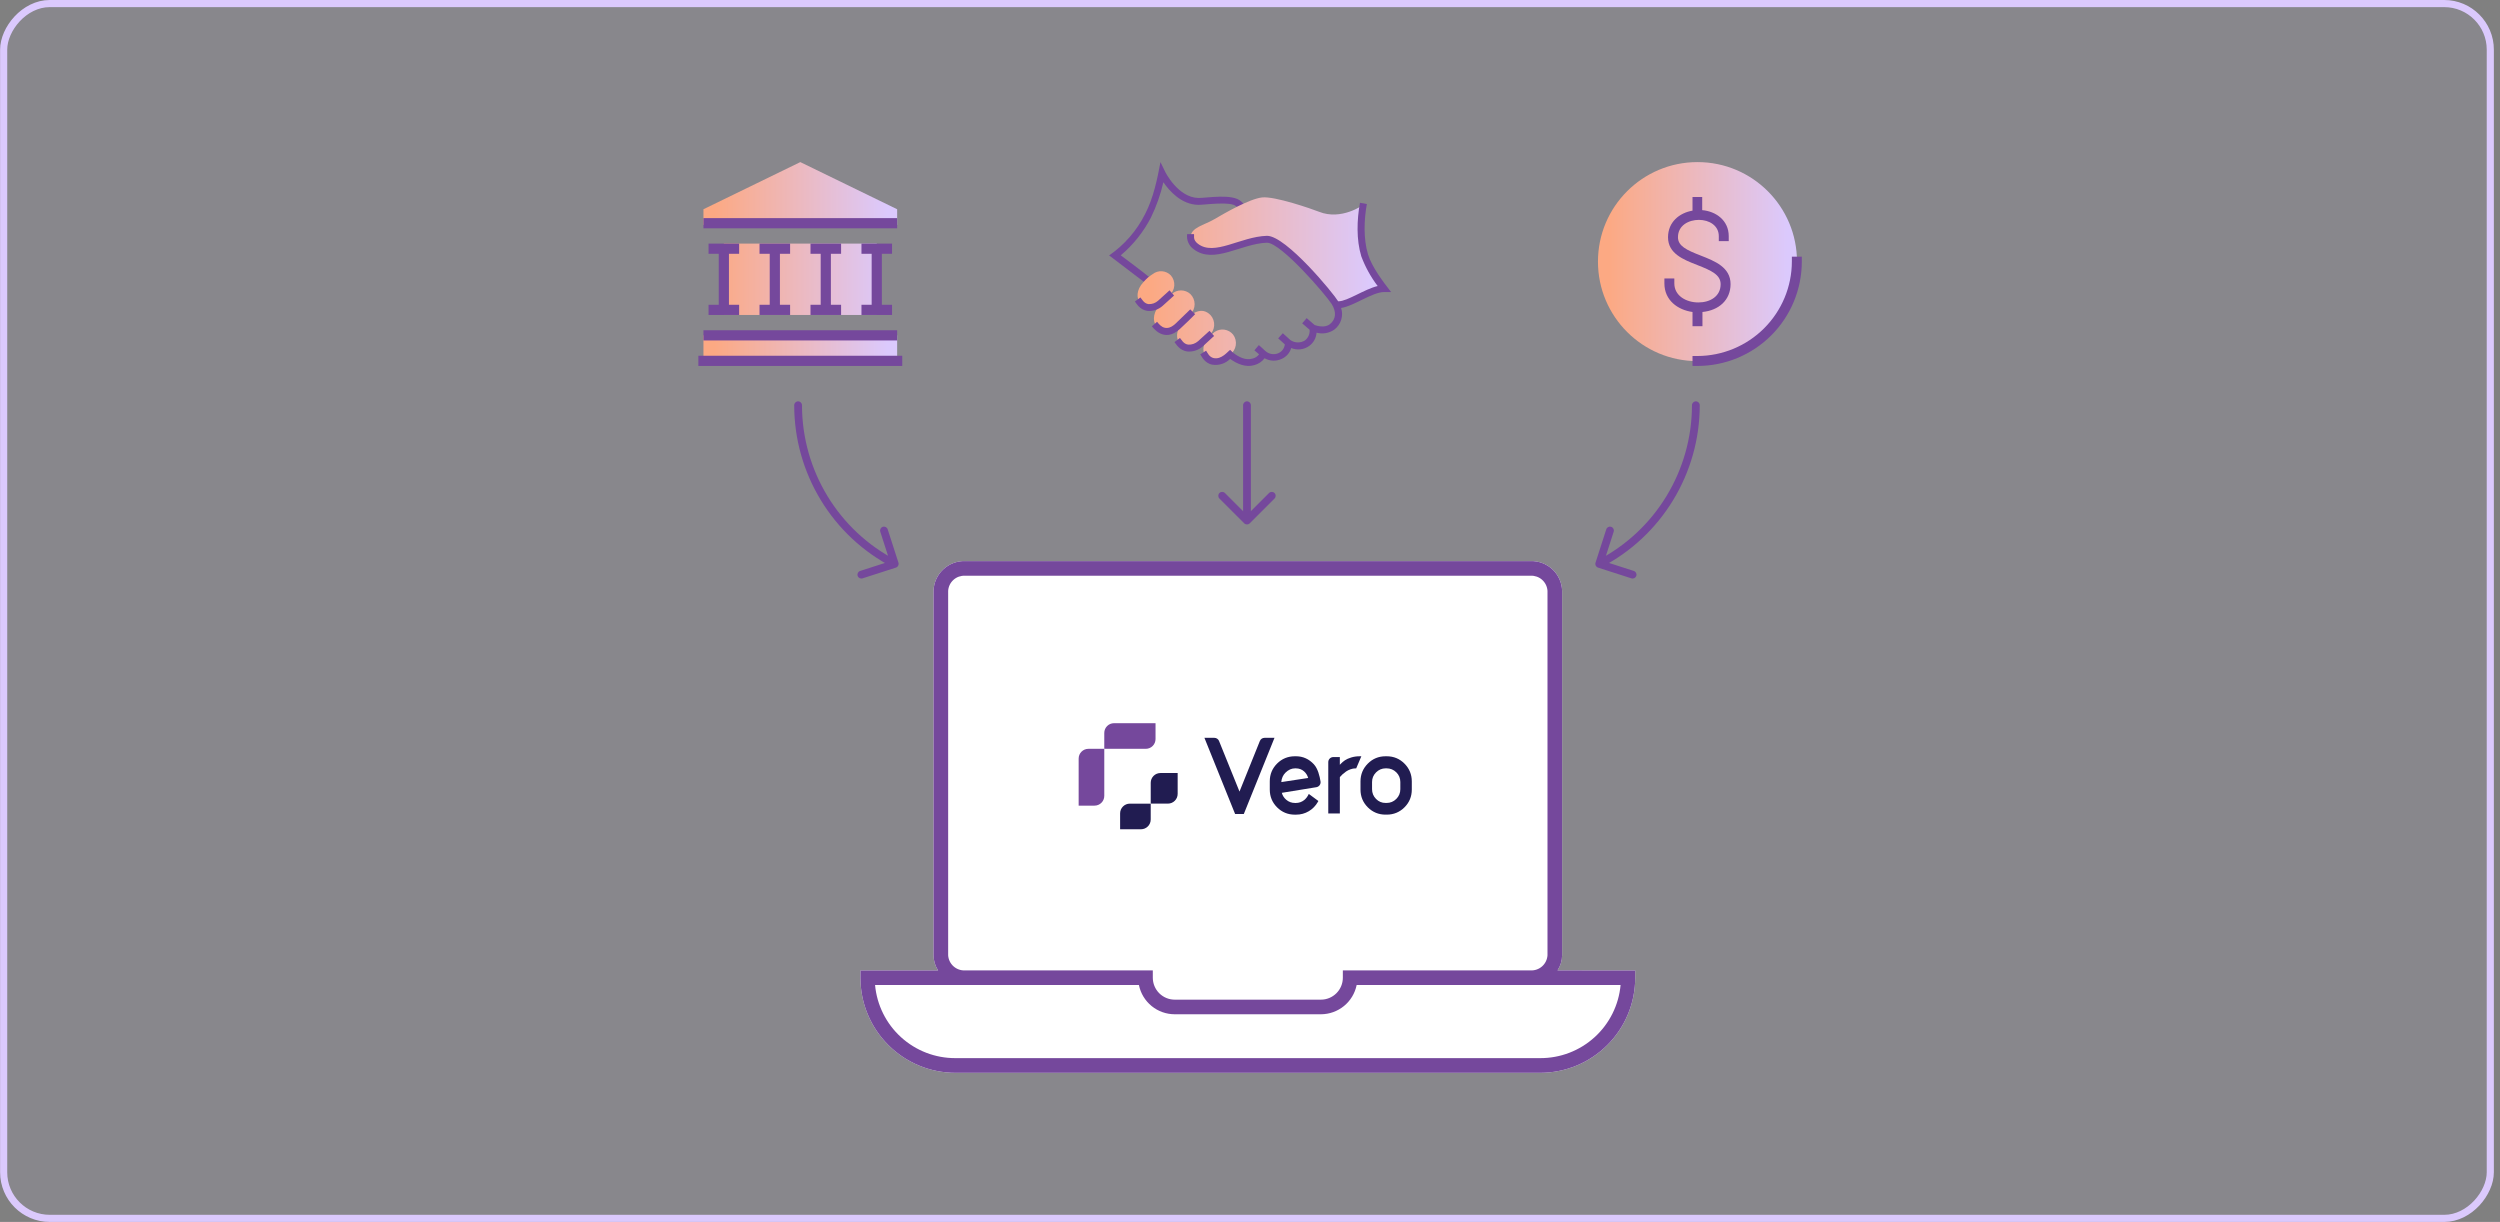 <svg width="401" height="196" viewBox="0 0 401 196" fill="none" xmlns="http://www.w3.org/2000/svg">
<rect x="0" y="0" width="401" height="196" fill="#808080" stroke="none"/>
<rect x="0.571" y="-0.571" width="398.857" height="194.857" rx="7.397" transform="matrix(1 0 0 -1 0.016 194.857)" fill="#DBC9FD" fill-opacity="0.1" stroke="#DBC9FD" stroke-width="1.143"/>
<path d="M143.903 57.879H112.833V53.791H143.903V57.879Z" fill="url(#paint0_linear_333_1589)"/>
<path d="M140.633 50.52H116.103V39.074H140.633V50.52Z" fill="url(#paint1_linear_333_1589)"/>
<path d="M143.903 33.563V36.065H112.833V33.563L128.368 26L143.903 33.563Z" fill="url(#paint2_linear_333_1589)"/>
<path d="M112.833 52.973H143.903V54.609H112.833V52.973Z" fill="#75489C"/>
<path d="M121.827 39.074V40.709H123.462V48.885H121.827V50.521H126.733V48.885H125.098V40.709H126.733V39.074H121.827Z" fill="#75489C"/>
<path d="M143.085 40.709V39.074H138.18V40.709H139.815V48.885H138.18V50.521H143.085V48.885H141.45V40.709H143.085Z" fill="#75489C"/>
<path d="M130.004 39.074V40.709H131.639V48.885H130.004V50.521H134.91V48.885H133.274V40.709H134.91V39.074H130.004Z" fill="#75489C"/>
<path d="M113.651 39.074V40.709H115.287V48.885H113.651V50.521H118.557V48.885H116.922V40.709H118.557V39.074H113.651Z" fill="#75489C"/>
<path d="M112.016 57.062H144.721V58.697H112.016V57.062Z" fill="#75489C"/>
<path d="M112.833 34.986H143.903V36.621H112.833V34.986Z" fill="#75489C"/>
<path d="M183.631 45.326C175.557 39.169 179.055 41.85 177.9 40.971C180.344 39.286 182.324 37.013 183.659 34.361C185.024 31.753 185.654 28.592 186.14 26L186.875 27.509C186.875 27.553 188.959 31.714 192.247 31.753C193.706 31.753 197.712 31.018 199.077 32.306L199.481 32.681L198.707 33.477L198.298 33.096C197.375 32.234 193.275 32.869 192.219 32.858C189.511 32.825 187.582 30.648 186.604 29.233C186.159 31.183 185.493 33.076 184.62 34.875C183.419 37.202 181.77 39.268 179.768 40.954C183.255 43.552 184.007 44.193 184.3 44.419L183.631 45.326Z" fill="#75489C"/>
<path d="M194.85 53.228C195.306 52.923 195.86 52.798 196.404 52.879C196.947 52.959 197.441 53.24 197.789 53.665C197.972 53.909 198.104 54.188 198.177 54.484C198.25 54.781 198.264 55.089 198.216 55.39C198.168 55.692 198.06 55.98 197.899 56.239C197.737 56.498 197.525 56.722 197.276 56.898L196.623 57.484C193.965 59.269 191.512 56.212 194.159 53.781L194.85 53.228ZM189.755 51.686C191.137 50.172 192.762 49.095 194.177 50.549C194.38 50.776 194.536 51.042 194.634 51.331C194.733 51.619 194.772 51.925 194.751 52.229C194.73 52.533 194.649 52.83 194.511 53.102C194.374 53.374 194.183 53.617 193.951 53.814C193.397 54.313 192.532 55.145 192.519 55.157C190.027 57.169 187.313 54.333 189.755 51.686ZM189.439 46.581C189.989 46.581 190.519 46.785 190.926 47.155C191.145 47.368 191.318 47.622 191.437 47.903C191.555 48.184 191.617 48.486 191.617 48.791C191.617 49.096 191.555 49.398 191.437 49.678C191.318 49.959 191.145 50.214 190.926 50.426C190.422 50.941 188.929 52.315 188.904 52.339C186.555 54.516 183.658 51.874 185.891 49.061C186.497 48.344 187.19 47.703 187.952 47.155C188.359 46.785 188.889 46.581 189.439 46.581ZM186.393 43.509C186.932 43.548 187.438 43.789 187.81 44.181C188.007 44.407 188.156 44.67 188.249 44.955C188.343 45.239 188.379 45.539 188.354 45.838C188.329 46.136 188.245 46.427 188.106 46.692C187.967 46.957 187.776 47.192 187.545 47.382C186.982 47.873 186.108 48.686 186.108 48.686C183.638 50.636 181.007 47.818 183.416 45.243C183.838 44.742 184.336 44.311 184.892 43.967C185.318 43.633 185.853 43.469 186.393 43.509ZM202.426 31.67C204.454 31.438 210.385 33.5 211.578 33.969C215.17 35.406 218.658 32.864 218.658 32.864C218.652 32.892 217.799 37.401 218.901 40.943C219.597 43.259 221.99 46.271 221.99 46.271C219.796 46.277 216.568 48.851 214.701 48.851L214.076 48.454C213.362 47.315 205.841 38.28 203.189 38.357C201.095 38.446 198.829 39.363 196.005 40.103C193.181 40.844 190.97 39.457 190.97 38.081C190.97 36.484 193.114 36.141 194.778 35.163C196.441 34.185 200.398 31.902 202.426 31.67Z" fill="url(#paint3_linear_333_1589)"/>
<path d="M184.759 52.339L185.593 51.615C185.726 51.687 186.743 53.588 188.528 51.935C191.114 49.454 190.893 49.642 190.91 49.62L191.7 50.394C191.147 50.913 191.562 50.603 189.279 52.742C186.654 55.179 184.814 52.366 184.759 52.339Z" fill="#75489C"/>
<path d="M184.068 49.874C182.758 49.697 182.233 48.57 182.034 48.36L182.924 47.708C183.15 47.962 183.477 48.68 184.217 48.78C184.499 48.794 184.78 48.752 185.046 48.658C185.311 48.563 185.556 48.416 185.764 48.227L187.594 46.569L188.318 47.404L186.483 49.062C186.156 49.353 185.774 49.575 185.358 49.715C184.943 49.855 184.504 49.909 184.068 49.874Z" fill="#75489C"/>
<path d="M190.456 56.379C189.135 56.213 188.588 55.086 188.384 54.87L189.268 54.207C189.495 54.456 189.821 55.185 190.594 55.279C191.171 55.308 191.737 55.109 192.169 54.726L194.004 53.063L194.739 53.886L192.899 55.583C192.565 55.871 192.177 56.09 191.758 56.227C191.338 56.364 190.896 56.415 190.456 56.379Z" fill="#75489C"/>
<path d="M219.425 40.783C218.679 38.318 218.784 35.257 219.243 32.726L218.138 32.527C217.64 35.29 217.541 38.44 218.348 41.104C218.986 42.816 219.872 44.424 220.978 45.878C218.856 46.381 216.121 48.327 214.7 48.327H214.64C213.916 47.094 206.295 37.827 203.239 37.827H203.195C198.978 37.954 194.784 41.142 192.142 39.097C191.291 38.445 191.589 37.871 191.523 37.55H190.418C190.354 38.012 190.417 38.483 190.603 38.91C190.788 39.338 191.087 39.707 191.468 39.976C194.695 42.452 199.078 39.059 203.228 38.932C205.483 38.932 212.694 47.326 213.601 48.769C214.402 50.051 214.292 51.233 213.297 52.007C212.479 52.654 211.186 52.25 210.871 52.134L209.589 51.029L208.87 51.864L210.058 52.891C210.09 53.217 210.039 53.545 209.908 53.845C209.778 54.145 209.572 54.406 209.312 54.605C208.962 54.823 208.557 54.934 208.144 54.925C207.732 54.916 207.331 54.788 206.991 54.555L205.764 53.45L205.018 54.273L206.085 55.235C206.054 55.533 205.947 55.818 205.774 56.063C205.6 56.308 205.367 56.504 205.096 56.633C204.764 56.785 204.397 56.84 204.035 56.793C203.674 56.746 203.333 56.599 203.051 56.367L202.963 56.296L202.134 55.538L201.913 55.356L201.205 56.196L201.957 56.832C201.69 57.195 201.295 57.444 200.852 57.528C199.79 57.849 198.641 57.241 197.773 56.561C197.652 56.461 197.315 56.119 197.315 56.119C196.944 56.362 195.955 57.705 194.684 57.44C193.922 57.274 193.667 56.522 193.457 56.251L192.518 56.837C192.7 57.058 193.148 58.241 194.458 58.495C194.973 58.576 195.501 58.534 195.997 58.373C196.494 58.212 196.945 57.935 197.315 57.567C198.42 58.379 199.84 58.97 201.183 58.567C201.845 58.398 202.43 58.008 202.841 57.462C203.26 57.7 203.73 57.832 204.211 57.849C204.692 57.865 205.17 57.764 205.604 57.556C205.965 57.392 206.286 57.153 206.547 56.855C206.807 56.556 207 56.206 207.113 55.826C207.576 56.017 208.081 56.088 208.579 56.033C209.077 55.978 209.554 55.798 209.964 55.511C210.314 55.266 210.605 54.946 210.814 54.574C211.024 54.202 211.147 53.787 211.175 53.361C211.654 53.492 212.156 53.516 212.645 53.433C213.135 53.35 213.6 53.161 214.01 52.88C214.535 52.489 214.925 51.942 215.123 51.318C215.322 50.693 215.319 50.022 215.115 49.399C217.104 49.122 220.122 46.851 221.995 46.846H223.134C221.868 45.226 220.044 42.828 219.425 40.783Z" fill="#75489C"/>
<path d="M272.275 57.924C281.091 57.924 288.237 50.778 288.237 41.962C288.237 33.146 281.091 26 272.275 26C263.46 26 256.313 33.146 256.313 41.962C256.313 50.778 263.46 57.924 272.275 57.924Z" fill="url(#paint4_linear_333_1589)"/>
<path d="M272.81 40.998C270.531 40.113 269.144 39.468 269.144 38.049C269.144 36.137 270.889 35.268 272.507 35.268C274.125 35.268 275.695 36.153 275.695 37.882V38.679H277.289V37.882C277.289 35.34 275.233 33.897 273.033 33.706V31.602H271.479V33.786C269.399 34.144 267.55 35.595 267.55 38.065C267.55 40.679 270.037 41.651 272.228 42.504C274.571 43.412 275.99 44.098 275.99 45.588C275.99 47.525 274.324 48.513 272.412 48.513C270.499 48.513 268.563 47.469 268.563 45.461V44.664H266.969V45.461C266.969 48.162 269.112 49.716 271.479 50.043V52.322H273.073V50.043C275.687 49.788 277.583 48.138 277.583 45.572C277.583 42.863 275.041 41.874 272.81 40.998Z" fill="#75489C"/>
<path d="M272.275 58.697H271.479V57.103H272.275C276.287 57.091 280.131 55.491 282.968 52.655C285.805 49.818 287.404 45.974 287.416 41.962V41.165H289.01V41.962C289.01 46.401 287.247 50.657 284.109 53.795C280.97 56.934 276.714 58.697 272.275 58.697Z" fill="#75489C"/>
<path fill-rule="evenodd" clip-rule="evenodd" d="M245.509 90.002C246.155 89.983 246.797 90.092 247.4 90.322C248.003 90.552 248.556 90.898 249.025 91.341C249.494 91.784 249.871 92.315 250.135 92.904C250.399 93.493 250.544 94.129 250.562 94.774V153.216C250.555 154.083 250.299 154.929 249.824 155.654L262.286 155.666V156.838C262.286 160.88 260.68 164.757 257.822 167.615C254.964 170.473 251.087 172.079 247.045 172.079H153.256C149.214 172.079 145.338 170.473 142.48 167.615C139.621 164.757 138.016 160.88 138.016 156.838V155.666H150.478C150.003 154.941 149.747 154.094 149.739 153.228V94.774C149.779 93.472 150.333 92.239 151.28 91.344C152.227 90.45 153.49 89.967 154.792 90.002H245.509Z" fill="white"/>
<path fill-rule="evenodd" clip-rule="evenodd" d="M245.509 90.002C246.155 89.983 246.797 90.092 247.4 90.322C248.003 90.552 248.556 90.898 249.025 91.341C249.494 91.784 249.871 92.315 250.135 92.904C250.399 93.493 250.544 94.129 250.562 94.774V153.216C250.555 154.083 250.299 154.929 249.824 155.654L262.286 155.666V156.838C262.286 160.88 260.68 164.757 257.822 167.615C254.964 170.473 251.087 172.079 247.045 172.079H153.256C149.214 172.079 145.338 170.473 142.48 167.615C139.621 164.757 138.016 160.88 138.016 156.838V155.666H150.478C150.003 154.941 149.747 154.094 149.739 153.228V94.774C149.779 93.472 150.333 92.239 151.28 91.344C152.227 90.45 153.49 89.967 154.792 90.002H245.509ZM140.36 157.999C140.654 161.212 142.141 164.199 144.528 166.369C146.916 168.54 150.03 169.736 153.256 169.723H247.045C250.272 169.736 253.386 168.54 255.773 166.369C258.161 164.199 259.648 161.212 259.941 157.999H217.607C217.337 159.321 216.62 160.51 215.575 161.364C214.531 162.218 213.224 162.686 211.874 162.688H188.427C187.076 162.689 185.766 162.222 184.719 161.368C183.672 160.513 182.953 159.323 182.683 157.999H140.36ZM245.509 92.347H154.792C154.113 92.315 153.448 92.551 152.941 93.005C152.434 93.459 152.126 94.095 152.084 94.774V153.228C152.126 153.907 152.434 154.542 152.941 154.996C153.448 155.45 154.113 155.686 154.792 155.654H184.91V156.827C184.91 157.759 185.281 158.654 185.94 159.314C186.6 159.973 187.494 160.344 188.427 160.344H211.874C212.807 160.344 213.702 159.973 214.361 159.314C215.021 158.654 215.392 157.759 215.392 156.827V155.654H245.509C246.189 155.686 246.854 155.45 247.361 154.996C247.867 154.542 248.175 153.907 248.218 153.228V94.774C248.175 94.095 247.867 93.459 247.361 93.005C246.854 92.551 246.189 92.315 245.509 92.347Z" fill="#75489C"/>
<path d="M202.831 118.348C202.499 118.348 202.207 118.547 202.083 118.853L198.816 126.97L195.533 118.853C195.409 118.547 195.116 118.348 194.785 118.348H193.19L198.113 130.568H199.506L204.428 118.348H202.833H202.831Z" fill="#211C51"/>
<path d="M210.754 122.602C209.957 121.742 208.994 121.306 207.89 121.306H207.686C206.58 121.306 205.623 121.7 204.844 122.478C204.066 123.256 203.672 124.211 203.672 125.32V126.655C203.672 127.762 204.066 128.719 204.844 129.497C205.623 130.275 206.577 130.67 207.686 130.67H207.89C208.633 130.67 209.32 130.485 209.932 130.118C210.545 129.754 211.033 129.252 211.386 128.628L211.469 128.479L209.929 127.345L209.866 127.475C209.687 127.831 209.458 128.12 209.187 128.336C208.795 128.642 208.346 128.796 207.855 128.796H207.719C207.184 128.796 206.707 128.623 206.307 128.278C205.954 127.974 205.716 127.602 205.603 127.169L211.146 126.266C211.582 126.195 211.883 125.784 211.814 125.348C211.676 124.47 211.378 123.281 210.754 122.605M205.52 125.447C205.565 124.837 205.794 124.324 206.199 123.924C206.654 123.474 207.168 123.245 207.719 123.245H207.855C208.368 123.245 208.809 123.408 209.171 123.728C209.488 124.009 209.711 124.365 209.83 124.788L205.518 125.447H205.52Z" fill="#211C51"/>
<path d="M218.062 121.306C217.593 121.306 217.146 121.372 216.73 121.501C216.313 121.631 215.977 121.78 215.731 121.948C215.488 122.114 215.262 122.304 215.061 122.514C215.003 122.572 214.953 122.624 214.909 122.674V121.433H213.86C213.416 121.433 213.055 121.794 213.055 122.238V130.482H214.912V124.661L215.008 124.542C215.077 124.451 215.196 124.332 215.356 124.186C215.519 124.04 215.703 123.894 215.905 123.753C216.098 123.618 216.335 123.496 216.614 123.397C216.884 123.298 217.152 123.248 217.408 123.248H217.535L218.358 121.308H218.068L218.062 121.306Z" fill="#211C51"/>
<path d="M225.28 122.486C224.502 121.703 223.548 121.306 222.438 121.306H222.237C221.128 121.306 220.173 121.703 219.395 122.486C218.617 123.27 218.223 124.227 218.223 125.334V126.653C218.223 127.759 218.617 128.716 219.395 129.494C220.173 130.272 221.128 130.667 222.237 130.667H222.438C223.545 130.667 224.502 130.272 225.28 129.494C226.058 128.716 226.453 127.762 226.453 126.653V125.334C226.453 124.227 226.058 123.27 225.28 122.486ZM224.613 125.436V126.586C224.613 127.196 224.395 127.72 223.967 128.148C223.539 128.576 223.012 128.794 222.403 128.794H222.267C221.649 128.794 221.142 128.584 220.714 128.148C220.292 127.72 220.077 127.193 220.077 126.584V125.433C220.077 124.834 220.295 124.316 220.722 123.888C221.15 123.46 221.671 123.242 222.267 123.242H222.403C223.012 123.242 223.539 123.458 223.967 123.88C224.395 124.302 224.613 124.826 224.613 125.433" fill="#211C51"/>
<path d="M177.127 120.111V127.66C177.127 128.523 176.426 129.224 175.562 129.224H173.016V121.675C173.016 120.812 173.716 120.111 174.58 120.111H177.127Z" fill="#75489C"/>
<path d="M177.126 120.111H183.784C184.647 120.111 185.348 119.41 185.348 118.547V116H178.69C177.827 116 177.126 116.701 177.126 117.564V120.111Z" fill="#75489C"/>
<path d="M179.666 133.015H183.01C183.874 133.015 184.574 132.314 184.574 131.451V128.904H181.23C180.367 128.904 179.666 129.605 179.666 130.468V133.015Z" fill="#211C51"/>
<path d="M188.897 123.993V127.337C188.897 128.2 188.196 128.901 187.332 128.901H184.576V125.557C184.576 124.694 185.277 123.993 186.141 123.993H188.897Z" fill="#211C51"/>
<path d="M200.641 65C200.641 64.655 200.361 64.375 200.016 64.375C199.67 64.375 199.391 64.655 199.391 65H200.641ZM199.574 83.942C199.818 84.186 200.213 84.186 200.458 83.942L204.435 79.965C204.679 79.72 204.679 79.325 204.435 79.081C204.191 78.837 203.795 78.837 203.551 79.081L200.016 82.616L196.48 79.081C196.236 78.837 195.84 78.837 195.596 79.081C195.352 79.325 195.352 79.72 195.596 79.965L199.574 83.942ZM200.016 65H199.391V83.5H200.016H200.641V65H200.016Z" fill="#75489C"/>
<path d="M272.64 65C272.64 64.655 272.36 64.375 272.015 64.375C271.67 64.375 271.39 64.655 271.39 65H272.64ZM255.921 90.257C255.815 90.586 255.995 90.938 256.324 91.044L261.678 92.768C262.007 92.874 262.359 92.693 262.465 92.365C262.571 92.036 262.39 91.684 262.061 91.578L257.302 90.046L258.835 85.286C258.94 84.958 258.76 84.606 258.431 84.5C258.103 84.394 257.751 84.575 257.645 84.903L255.921 90.257ZM272.015 65H271.39C271.39 75.461 265.535 85.121 256.23 89.893L256.516 90.449L256.801 91.005C266.527 86.017 272.64 75.926 272.64 65H272.015Z" fill="#75489C"/>
<path d="M127.391 65C127.391 64.655 127.671 64.375 128.016 64.375C128.361 64.375 128.641 64.655 128.641 65H127.391ZM144.111 90.257C144.216 90.586 144.036 90.938 143.707 91.044L138.353 92.768C138.024 92.874 137.672 92.693 137.566 92.365C137.461 92.036 137.641 91.684 137.97 91.578L142.729 90.046L141.197 85.286C141.091 84.958 141.271 84.606 141.6 84.5C141.928 84.394 142.281 84.575 142.386 84.903L144.111 90.257ZM128.016 65H128.641C128.641 75.461 134.496 85.121 143.801 89.893L143.516 90.449L143.23 91.005C133.505 86.017 127.391 75.926 127.391 65H128.016Z" fill="#75489C"/>
<defs>
<linearGradient id="paint0_linear_333_1589" x1="114.526" y1="40.781" x2="142.387" y2="40.781" gradientUnits="userSpaceOnUse">
<stop stop-color="#FCA983"/>
<stop offset="1" stop-color="#DBC9FD"/>
</linearGradient>
<linearGradient id="paint1_linear_333_1589" x1="114.526" y1="40.781" x2="142.387" y2="40.781" gradientUnits="userSpaceOnUse">
<stop stop-color="#FCA983"/>
<stop offset="1" stop-color="#DBC9FD"/>
</linearGradient>
<linearGradient id="paint2_linear_333_1589" x1="114.526" y1="40.781" x2="142.387" y2="40.781" gradientUnits="userSpaceOnUse">
<stop stop-color="#FCA983"/>
<stop offset="1" stop-color="#DBC9FD"/>
</linearGradient>
<linearGradient id="paint3_linear_333_1589" x1="184.617" y1="43.876" x2="220.061" y2="43.876" gradientUnits="userSpaceOnUse">
<stop stop-color="#FCA983"/>
<stop offset="1" stop-color="#DBC9FD"/>
</linearGradient>
<linearGradient id="paint4_linear_333_1589" x1="258.053" y1="40.801" x2="286.68" y2="40.801" gradientUnits="userSpaceOnUse">
<stop stop-color="#FCA983"/>
<stop offset="1" stop-color="#DBC9FD"/>
</linearGradient>
</defs>
</svg>
